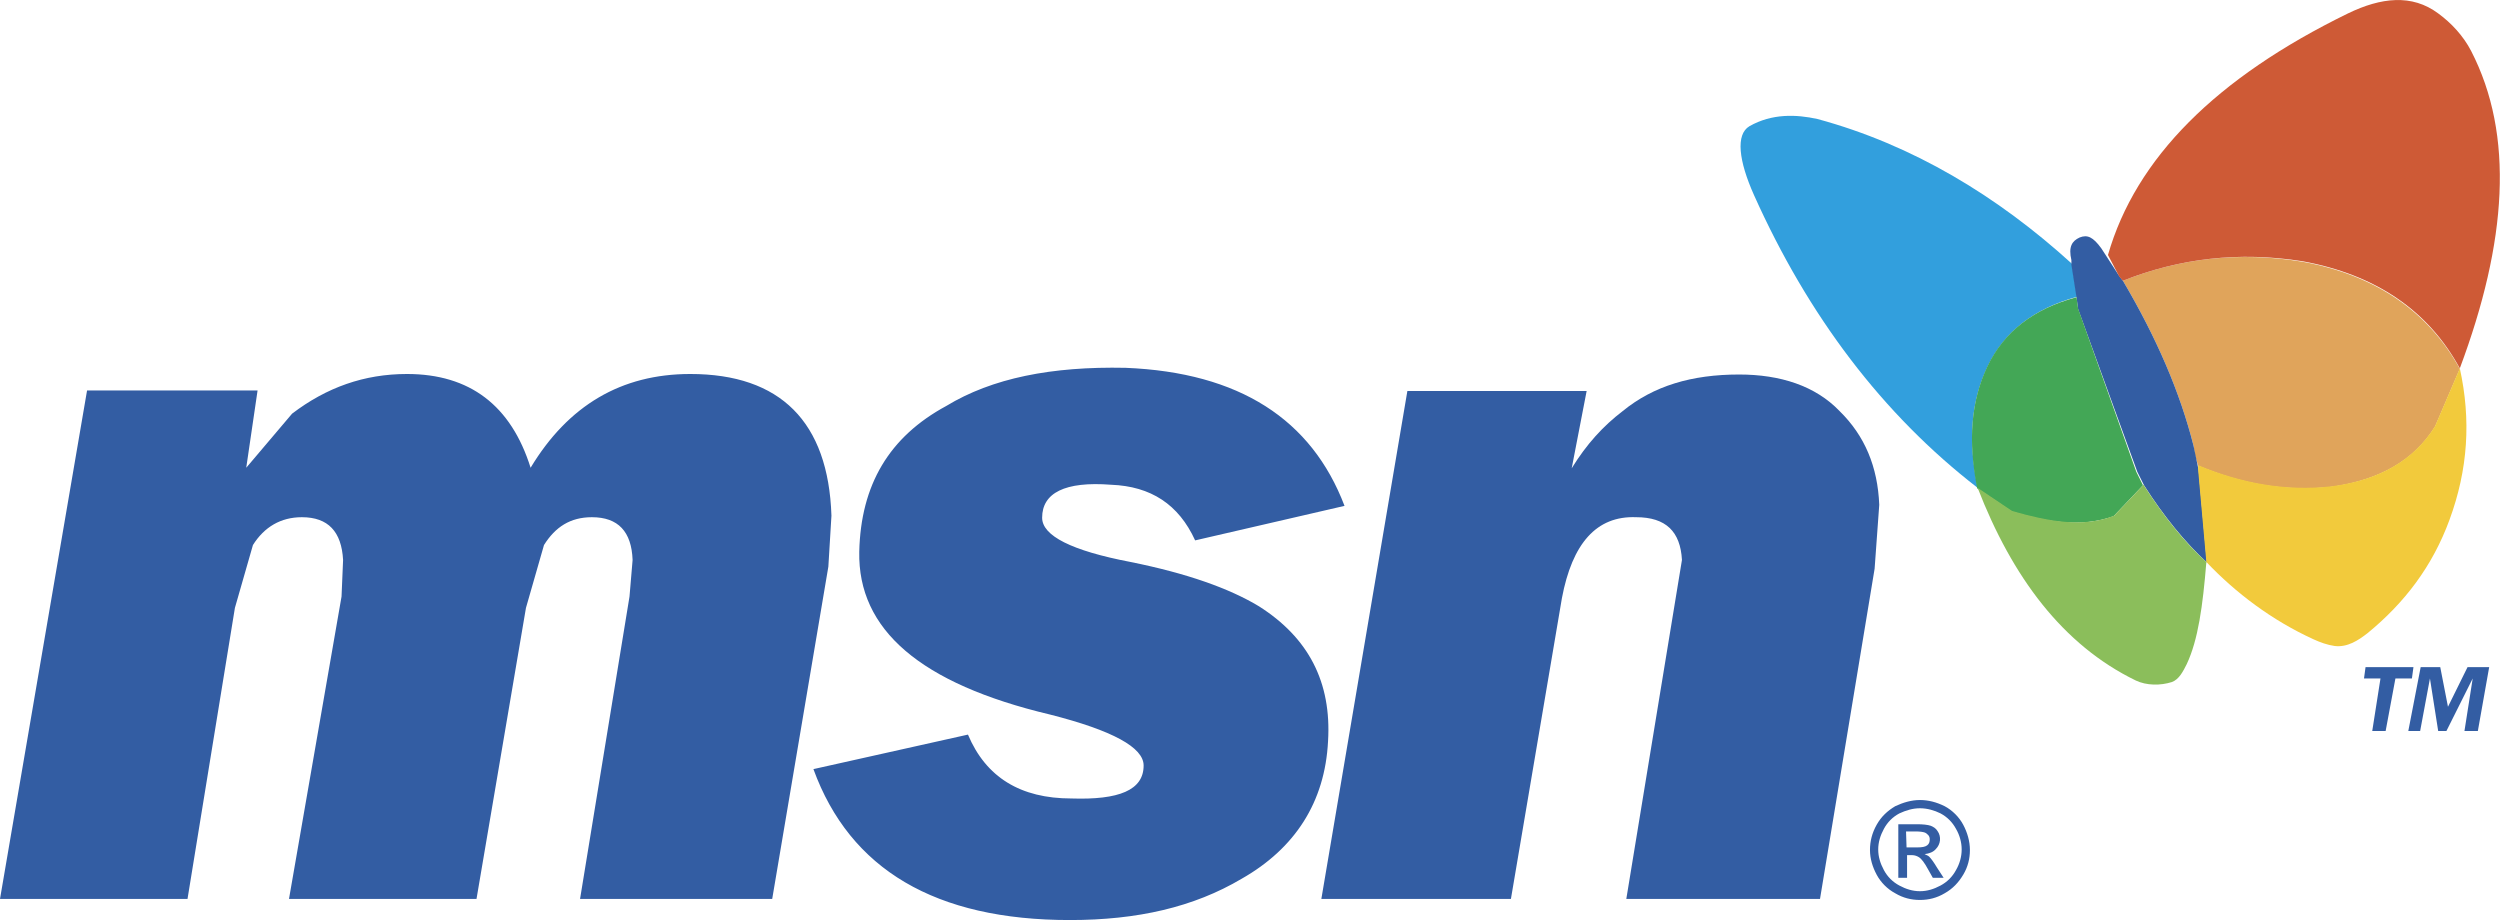 <?xml version="1.0" encoding="utf-8"?>
<!-- Generator: Adobe Illustrator 23.0.1, SVG Export Plug-In . SVG Version: 6.00 Build 0)  -->
<svg version="1.1" id="Layer_1" xmlns="http://www.w3.org/2000/svg" xmlns:xlink="http://www.w3.org/1999/xlink" x="0px" y="0px"
	 viewBox="0 0 485.3 178.6" style="enable-background:new 0 0 485.3 178.6;" xml:space="preserve">
<style type="text/css">
	.st0{fill-rule:evenodd;clip-rule:evenodd;fill:#335DA3;}
	.st1{fill-rule:evenodd;clip-rule:evenodd;fill:#329FDD;}
	.st2{fill-rule:evenodd;clip-rule:evenodd;fill:#E0A45B;}
	.st3{fill-rule:evenodd;clip-rule:evenodd;fill:#CE5A36;}
	.st4{fill-rule:evenodd;clip-rule:evenodd;fill:#43A756;}
	.st5{fill-rule:evenodd;clip-rule:evenodd;fill:#8BBE5B;}
	.st6{fill-rule:evenodd;clip-rule:evenodd;fill:#F2CA3C;}
</style>
<g>
	<path class="st0" d="M337.6,72.7c-9.2,0-16.6,2.2-22.6,7.1c-3.8,2.9-7,6.4-9.9,11.1l2.9-15h-34.8l-16.7,98.6h36.8l9.9-58.4
		c2-10.6,6.7-16,14.4-15.7c5.8,0,8.6,2.8,8.9,8.3l-10.8,65.8h37.6l10.6-64.1l0.9-12.4c-0.3-7.4-2.8-13.4-7.7-18.2
		C352.4,74.9,345.6,72.7,337.6,72.7L337.6,72.7z"/>
	<path class="st1" d="M339.6,24.5c-2.7,1.6-2.1,6.7,0.9,13.4c10.5,23.4,24.9,42.5,43.4,56.8c-1.9-9.3-1.3-16.9,2-23.7
		c3.2-6.6,8.9-11.1,17.3-13.4l-1-6.4c-14.4-13.1-30.9-23.1-49.4-28.1C348.7,22.2,344,22,339.6,24.5L339.6,24.5z"/>
	<path class="st2" d="M412.1,54.5c6.6,11.2,11.1,21.7,13.7,32l0.3,1.9l0.6,2c8.3,3.5,16.9,5.1,25.9,4.1c9.3-1.3,16-5.1,20.1-11.7
		l4.8-11.2c-6.1-11.1-16.3-18.2-30.6-20.8C434.7,48.8,423.2,50.1,412.1,54.5L412.1,54.5z"/>
	<path class="st0" d="M425.8,86.5c-2.6-10.3-7.1-20.8-13.7-32l-0.7-0.9l-3.5-5.4c-1.6-2.2-2.7-2.7-4.2-2.1c-1.5,0.7-2.2,1.8-1.6,4.4
		v0.9l1,6.4l0.3,2.2l11.5,31.6l1.3,2.6c3.8,6,8,11.1,12.2,15l-1.6-17.9l-0.6-2.9L425.8,86.5L425.8,86.5z"/>
	<path class="st3" d="M412.1,54.5c11.1-4.4,22.6-5.7,34.8-3.8c14.3,2.6,24.5,9.6,30.6,20.8c9.2-24.6,10.6-45.3,2.2-61.6
		c-1.5-2.9-3.8-5.4-6.4-7.3c-5.1-3.8-11.1-3.1-17.5,0c-25.6,12.5-41.2,28.1-46.6,46.9l2.2,4.2L412.1,54.5L412.1,54.5z"/>
	<path class="st4" d="M403.4,59.9l-0.3-2.2c-8.3,2.2-14.1,6.7-17.3,13.4c-3.2,6.7-3.8,14.4-2,23.7l6.7,4.5c6.7,2,13.4,3.2,19.8,0.9
		l5.7-6l-1.3-2.6L403.4,59.9z"/>
	<path class="st5" d="M390.6,99.2l-6.7-4.5c6.7,17.3,16.5,30.5,30.7,37.4c2.1,1,4.8,1,7,0.3c1.4-0.5,2.2-2.1,2.9-3.5
		c2.2-4.7,3.1-11.2,3.8-19.8c-4.2-3.8-8.3-8.9-12.2-15l-5.7,6C404.4,102.5,397.6,101.2,390.6,99.2z"/>
	<path class="st6" d="M453.2,125.4c2.5,0.3,4.6-1.1,6.4-2.5c7.2-5.9,12.6-13,15.9-22c3.6-9.8,4.2-19.4,2-29.4l-4.8,11.2
		c-4.1,6.6-10.8,10.5-20.1,11.7c-8.9,1-17.5-0.6-25.9-4.1v0.9l1.6,17.9c5.7,6,12.7,11.3,20.8,15
		C450.4,124.7,451.8,125.2,453.2,125.4L453.2,125.4z"/>
	<path class="st0" d="M257.8,143.9c0.7-11.5-3.8-20.1-13.4-26.2c-5.8-3.5-14-6.4-24.9-8.6c-11.5-2.2-17.2-5.1-17.2-8.6
		c0-4.8,4.4-7.1,13.4-6.4c7.7,0.3,13.1,3.8,16.3,10.8l29-6.7c-6.4-16.8-20.4-25.9-42.5-26.8c-14.4-0.3-25.9,2-34.8,7.4
		c-11.1,6-16.6,15.3-16.9,28.3c-0.3,15.1,11.8,25.6,37,31.6c12.2,3.1,18.2,6.4,18.2,9.9c0,4.8-4.8,6.7-14,6.4
		c-9.9,0-16.6-4.1-20.1-12.4l-30,6.7c7.1,19.5,23.7,29.3,49.8,29.3c13.1,0,24-2.5,33.3-8C251.4,164.7,257.2,155.7,257.8,143.9
		L257.8,143.9z M468.2,131.7l0.3-2.2h-9.3l-0.3,2.2h3.2l-1.6,10.2h2.6l1.9-10.2H468.2z M467.5,141.9h2.3l1.9-10.2l1.6,10.2h1.6
		l5.1-10.2l-1.6,10.2h2.6l2.2-12.4H479l-3.8,7.7l-1.5-7.7h-3.8L467.5,141.9L467.5,141.9z M45.6,118l3.5-12.2
		c2.2-3.5,5.4-5.4,9.5-5.4c5.1,0,7.7,2.8,8,8.3l-0.3,7.1l-10.2,58.7h36.4l9.6-56.5l3.5-12.2c2.2-3.5,5.1-5.4,9.3-5.4
		c5.1,0,7.7,2.8,7.9,8.3l-0.6,7.1l-9.6,58.7h37.3l10.9-64.5l0.6-9.9c-0.6-18.2-9.9-27.5-27.4-27.5c-13.4,0-23.7,6.1-31,18.2
		c-3.8-12.1-11.8-18.2-24-18.2c-8.3,0-15.6,2.6-22.3,7.7l-8.9,10.5l2.2-15H16.9L0,174.5h36.4L45.6,118L45.6,118z M372.7,155.3
		c1.6,0,3.2,0.4,4.8,1.2c1.5,0.8,2.8,2.1,3.6,3.6c0.8,1.5,1.3,3.2,1.3,4.9c0,1.7-0.4,3.3-1.3,4.8s-2,2.7-3.6,3.6
		c-1.5,0.9-3.1,1.3-4.8,1.3c-1.7,0-3.3-0.4-4.8-1.3c-1.5-0.8-2.8-2.1-3.6-3.6c-0.8-1.5-1.3-3.1-1.3-4.8c0-1.7,0.4-3.3,1.3-4.9
		s2.1-2.7,3.6-3.6C369.4,155.8,371,155.3,372.7,155.3z M372.7,156.9c-1.4,0-2.7,0.4-4,1c-1.3,0.7-2.3,1.7-3,3s-1.1,2.6-1.1,4
		s0.4,2.7,1.1,4s1.7,2.3,3,3s2.6,1.1,4,1.1s2.7-0.4,4-1.1s2.3-1.7,3-3c0.7-1.2,1.1-2.6,1.1-4s-0.4-2.8-1.1-4c-0.7-1.3-1.7-2.3-3-3
		C375.5,157.3,374.1,156.9,372.7,156.9L372.7,156.9z M368.5,170.4V160h3.6c1.2,0,2.1,0.1,2.7,0.3c0.5,0.2,1,0.5,1.3,1
		c0.8,1.1,0.6,2.6-0.3,3.5c-0.5,0.6-1.3,0.9-2.2,1c0.4,0.2,0.7,0.3,0.9,0.5c0.4,0.4,0.9,1.1,1.5,2.1l1.3,2h-2.1l-0.9-1.6
		c-0.7-1.3-1.3-2.1-1.8-2.4c-0.3-0.2-0.8-0.4-1.3-0.4h-1v4.4H368.5L368.5,170.4L368.5,170.4z M370.1,164.5h2c1,0,1.6-0.1,2-0.4
		s0.5-0.7,0.5-1.2c0-0.3-0.1-0.6-0.3-0.8c-0.2-0.2-0.4-0.4-0.7-0.5c-0.3-0.1-0.9-0.2-1.7-0.2H370L370.1,164.5L370.1,164.5
		L370.1,164.5z"/>
</g>
</svg>
